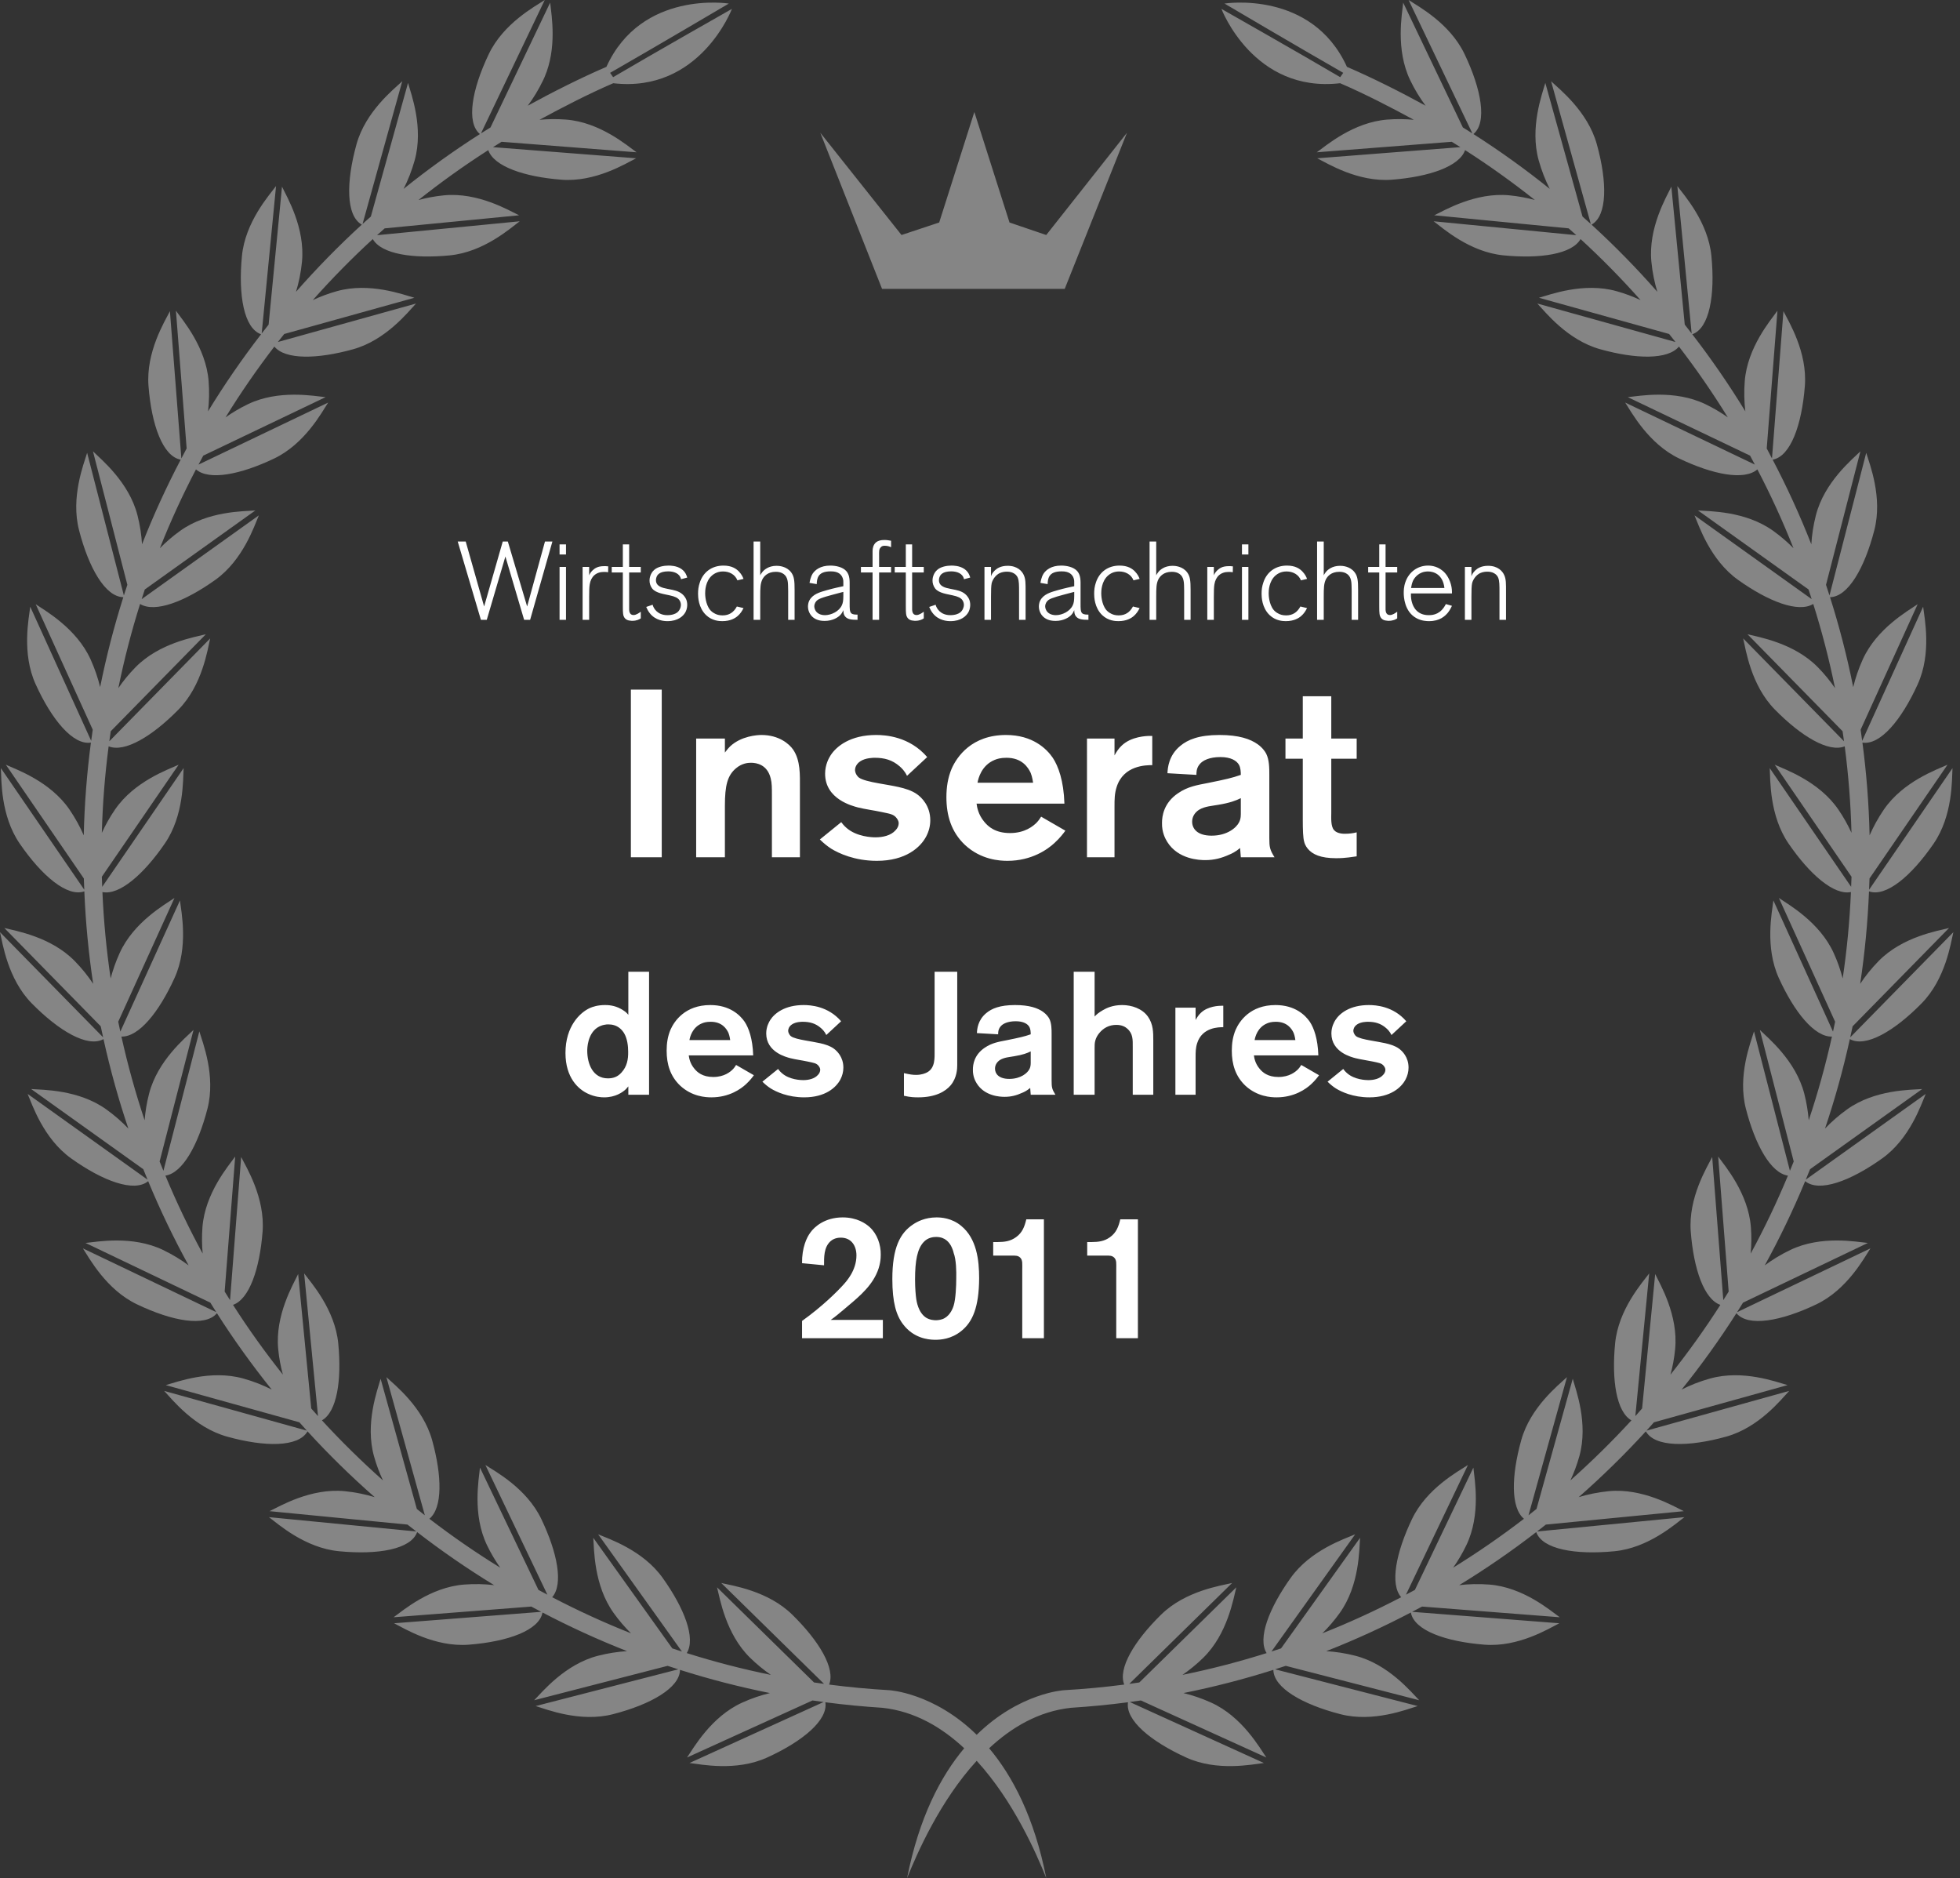 <svg xmlns="http://www.w3.org/2000/svg" width="167" height="160" viewBox="0 0 167 160">
    <rect x="0" y="0" width="167" height="160" fill="#333333" stroke="none"/>
    <g fill="#FFF" fill-rule="evenodd">
        <path d="M120.018 0c.828.542 3.514 1.983 4.767 4.605 1.441 3.016 1.945 5.825.758 6.816 2.255 1.437 4.424 2.997 6.501 4.668-.365-.724-.693-1.537-.94-2.425-.78-2.797.296-5.648.563-6.602l3.169 11.386c.237.21.474.419.707.632L132.16 6.924c.721.677 3.115 2.562 3.896 5.362.898 3.231.903 6.093-.45 6.851 1.972 1.803 3.843 3.715 5.606 5.722-.236-.776-.418-1.636-.507-2.554-.281-2.89 1.272-5.512 1.701-6.403l1.142 11.753c.199.25.394.5.588.753l-1.221-12.558c.592.792 2.623 3.066 2.904 5.958.325 3.336-.166 6.154-1.63 6.669 1.62 2.1 3.133 4.29 4.52 6.563-.093-.792-.12-1.656-.05-2.558.225-2.895 2.21-5.207 2.787-6.011l-.913 11.733c.152.281.3.566.448.85l.975-12.545c.445.882 2.051 3.474 1.826 6.372-.259 3.328-1.224 6.007-2.744 6.278 1.223 2.334 2.325 4.737 3.294 7.21.047-.785.17-1.624.392-2.484.725-2.811 3.082-4.743 3.79-5.436l-2.93 11.372c.1.302.198.604.295.908l3.131-12.153c.285.946 1.415 3.778.69 6.592-.83 3.22-2.238 5.682-3.774 5.706.793 2.5 1.454 5.055 1.976 7.661.183-.76.45-1.562.815-2.366 1.203-2.644 3.858-4.137 4.676-4.696l-4.86 10.69c.046.316.09.632.132.948l5.194-11.427c.117.982.74 3.967-.464 6.611-1.375 3.028-3.191 5.21-4.708 4.965.343 2.594.55 5.23.61 7.903.314-.722.717-1.47 1.22-2.204 1.644-2.395 4.517-3.403 5.42-3.813l-6.646 9.69c-.01.321-.024.64-.037.96l7.107-10.36c-.056.986.038 4.034-1.606 6.43-1.884 2.747-4.054 4.582-5.507 4.07-.11 2.664-.363 5.292-.753 7.876.431-.652.956-1.315 1.574-1.944 2.033-2.073 5.04-2.568 5.999-2.814l-8.217 8.377c-.064.316-.135.627-.203.94l8.787-8.96c-.227.964-.663 3.98-2.698 6.056-2.328 2.373-4.78 3.802-6.122 3.054-.571 2.594-1.276 5.139-2.117 7.622.539-.567 1.17-1.128 1.888-1.64 2.362-1.69 5.41-1.654 6.396-1.73l-9.556 6.83c-.118.299-.243.594-.365.89l10.22-7.303c-.39.907-1.344 3.803-3.708 5.493-2.71 1.937-5.376 2.918-6.565 1.94-1.02 2.462-2.169 4.857-3.442 7.172.637-.474 1.37-.927 2.184-1.316 2.619-1.253 5.613-.69 6.6-.593l-10.637 5.087c-.167.27-.336.54-.507.81l11.364-5.434c-.54.826-1.983 3.512-4.604 4.765-3.017 1.443-5.824 1.947-6.815.758-1.438 2.257-2.998 4.426-4.668 6.503.722-.367 1.537-.694 2.423-.94 2.799-.78 5.649.295 6.603.561l-11.386 3.17c-.21.236-.42.474-.633.708l12.158-3.384c-.677.72-2.564 3.115-5.364 3.894-3.231.9-6.092.905-6.85-.449-1.804 1.972-3.716 3.842-5.723 5.606.776-.236 1.636-.418 2.554-.508 2.891-.28 5.512 1.274 6.404 1.702l-11.754 1.143c-.249.197-.5.393-.752.588l12.557-1.221c-.792.592-3.066 2.622-5.958 2.904-3.336.324-6.153-.167-6.668-1.631-2.101 1.622-4.29 3.132-6.564 4.52.792-.094 1.656-.12 2.559-.05 2.895.225 5.207 2.21 6.01 2.786l-11.733-.911c-.28.152-.565.298-.848.448l12.543.975c-.882.445-3.474 2.05-6.371 1.824-3.327-.258-6.007-1.224-6.279-2.742-2.332 1.221-4.737 2.324-7.209 3.292.784.05 1.624.172 2.483.394 2.813.724 4.745 3.08 5.436 3.788l-11.372-2.93c-.3.1-.604.199-.907.296l12.153 3.13c-.947.285-3.778 1.417-6.591.692-3.221-.83-5.684-2.24-5.708-3.775-2.497.793-5.055 1.454-7.66 1.976.76.184 1.561.45 2.366.816 2.643 1.202 4.136 3.858 4.695 4.674l-10.69-4.86c-.316.047-.631.09-.947.133l11.427 5.195c-.982.117-3.966.738-6.612-.464-3.027-1.376-5.21-3.191-4.964-4.71-1.606.212-3.23.366-4.867.472-2.734.295-5.041 1.653-6.965 3.445 1.998 2.374 3.844 5.878 4.87 11.068-.85-2.107-2.787-6.562-5.931-9.997-3.144 3.435-5.082 7.89-5.933 9.997 1.027-5.19 2.874-8.694 4.87-11.068-1.923-1.792-4.23-3.15-6.963-3.445-1.638-.106-3.262-.26-4.868-.472.245 1.519-1.937 3.334-4.965 4.71-2.643 1.202-5.63.58-6.611.464l11.427-5.195c-.316-.042-.632-.086-.946-.133l-10.692 4.86c.56-.816 2.054-3.472 4.696-4.674.805-.366 1.606-.632 2.366-.816-2.605-.522-5.163-1.183-7.66-1.976-.023 1.536-2.487 2.946-5.707 3.775-2.813.725-5.645-.407-6.593-.692l12.154-3.13c-.304-.097-.607-.195-.908-.296l-11.372 2.93c.693-.708 2.624-3.064 5.436-3.788.859-.222 1.699-.345 2.483-.394-2.47-.968-4.875-2.07-7.209-3.292-.271 1.518-2.951 2.484-6.277 2.742-2.898.226-5.49-1.379-6.372-1.824l12.542-.975c-.282-.15-.566-.296-.846-.448l-11.735.911c.805-.576 3.116-2.56 6.01-2.786.903-.07 1.767-.044 2.56.05-2.274-1.388-4.463-2.898-6.564-4.52-.516 1.464-3.333 1.955-6.667 1.63-2.893-.281-5.168-2.311-5.959-2.903l12.558 1.221c-.252-.195-.505-.39-.754-.588l-11.752-1.143c.892-.428 3.513-1.983 6.404-1.702.918.09 1.776.272 2.553.508-2.008-1.764-3.92-3.634-5.721-5.606-.76 1.354-3.62 1.349-6.853.45-2.8-.78-4.685-3.175-5.363-3.895l12.159 3.384c-.215-.234-.424-.472-.634-.709l-11.386-3.169c.955-.266 3.804-1.34 6.602-.562.888.247 1.701.574 2.423.941-1.668-2.077-3.23-4.246-4.667-6.503-.991 1.189-3.798.685-6.816-.758-2.62-1.253-4.063-3.939-4.604-4.765l11.364 5.433c-.17-.269-.338-.54-.505-.81l-10.636-5.086c.984-.096 3.98-.66 6.598.593.813.39 1.546.842 2.185 1.316-1.274-2.315-2.424-4.71-3.444-7.171-1.188.977-3.855-.004-6.565-1.941-2.362-1.69-3.317-4.586-3.707-5.493l10.22 7.304c-.121-.297-.247-.592-.364-.89l-9.557-6.83c.986.075 4.035.04 6.396 1.729.718.512 1.349 1.073 1.89 1.64-.843-2.483-1.547-5.028-2.12-7.622-1.341.748-3.793-.681-6.122-3.054C.662 83.392.226 80.375 0 79.412l8.787 8.959c-.069-.313-.14-.624-.204-.94L.367 79.054c.96.246 3.964.74 5.998 2.814.617.63 1.143 1.292 1.574 1.944-.39-2.584-.643-5.212-.753-7.877-1.453.513-3.622-1.322-5.507-4.069C.036 69.47.129 66.422.073 65.436l7.108 10.36c-.015-.32-.028-.639-.038-.96l-6.645-9.69c.901.41 3.775 1.418 5.418 3.813.503.733.907 1.482 1.22 2.204.061-2.673.269-5.31.61-7.903-1.516.245-3.333-1.937-4.707-4.965-1.204-2.644-.58-5.63-.463-6.611L7.768 63.11c.042-.316.086-.632.134-.947l-4.86-10.69c.816.558 3.473 2.051 4.674 4.695.365.804.632 1.605.816 2.366.523-2.606 1.184-5.162 1.976-7.66-1.537-.025-2.944-2.488-3.773-5.707-.726-2.814.404-5.646.689-6.592l3.13 12.153c.097-.304.195-.606.297-.908l-2.93-11.372c.707.693 3.065 2.625 3.79 5.436.221.86.343 1.699.39 2.483.97-2.472 2.072-4.875 3.295-7.209-1.52-.271-2.486-2.95-2.744-6.278-.224-2.898 1.38-5.49 1.825-6.372l.976 12.544c.15-.283.295-.568.449-.849l-.912-11.733c.576.804 2.56 3.116 2.786 6.01.07.903.042 1.767-.05 2.56 1.386-2.274 2.899-4.463 4.518-6.564-1.464-.515-1.953-3.333-1.63-6.669.281-2.892 2.312-5.166 2.906-5.958l-1.223 12.558c.195-.252.39-.504.59-.753l1.14-11.753c.431.891 1.984 3.513 1.703 6.403-.09.918-.272 1.778-.509 2.554 1.764-2.007 3.634-3.919 5.606-5.722-1.353-.758-1.346-3.62-.45-6.851.781-2.8 3.175-4.685 3.896-5.362L30.891 19.08c.231-.213.47-.422.706-.632l3.169-11.386c.268.954 1.343 3.805.564 6.602-.249.888-.575 1.701-.942 2.425 2.08-1.671 4.247-3.23 6.502-4.668-1.187-.991-.684-3.8.758-6.816C42.902 1.983 45.587.542 46.415 0L40.98 11.364c.269-.171.54-.34.812-.506L46.876.223l.012.105c.116 1.041.575 3.764-.485 6.23l-.12.264c-.388.812-.84 1.545-1.315 2.182 2.055-1.129 4.523-2.374 6.693-3.306l.003.006C54.653-.88 62.099.304 62.099.304s-6.038 3.56-9.527 5.564l-.587.337c.087.123.173.246.255.37C55.566 4.612 62.363.756 62.363.756S59.637 7.946 52.25 7.09c-2.069.89-4.333 2.056-6.28 3.115.71-.065 1.467-.08 2.257-.018 2.896.224 5.206 2.21 6.011 2.787l-11.501-.895c-.247.151-.49.304-.733.457l12.196.949c-.883.445-3.475 2.05-6.372 1.824-3.162-.245-5.746-1.13-6.226-2.52-2.056 1.315-4.038 2.735-5.943 4.248.674-.181 1.399-.322 2.167-.396 2.893-.28 5.513 1.272 6.404 1.7l-11.454 1.114c-.217.192-.436.384-.65.58l12.157-1.184c-.794.592-3.066 2.623-5.96 2.904-3.146.306-5.832-.112-6.56-1.388-1.792 1.644-3.496 3.38-5.112 5.197.63-.292 1.317-.555 2.056-.761 2.797-.778 5.647.296 6.602.563l-11.092 3.087c-.183.228-.362.454-.542.682l11.772-3.277c-.678.721-2.564 3.117-5.363 3.896-3.049.848-5.77.902-6.706-.23-1.485 1.934-2.876 3.946-4.161 6.03.576-.405 1.219-.792 1.923-1.129 2.62-1.253 5.615-.69 6.6-.592l-10.42 4.982c-.138.253-.272.509-.406.763l11.047-5.284c-.54.827-1.982 3.514-4.603 4.767-2.868 1.372-5.55 1.896-6.66.925-1.135 2.176-2.166 4.415-3.076 6.715.506-.514 1.086-1.02 1.738-1.487 2.365-1.688 5.41-1.653 6.398-1.729l-9.42 6.732c-.092.273-.18.547-.267.822l9.986-7.138c-.39.91-1.345 3.804-3.708 5.495-2.597 1.855-5.155 2.836-6.413 2.055-.738 2.34-1.358 4.732-1.853 7.169.409-.598.894-1.2 1.461-1.776 2.032-2.073 5.039-2.569 5.997-2.814l-8.106 8.265c-.041.284-.081.568-.12.853l8.593-8.76c-.226.962-.663 3.98-2.695 6.054-2.235 2.278-4.586 3.69-5.957 3.138-.317 2.42-.513 4.877-.578 7.367.301-.655.67-1.328 1.125-1.988 1.642-2.395 4.515-3.403 5.418-3.813L8.677 74.69c.007.287.022.572.032.858l6.936-10.113c-.056.987.04 4.035-1.606 6.431-1.802 2.626-3.868 4.424-5.312 4.127.108 2.487.342 4.944.701 7.359.182-.698.432-1.427.765-2.158 1.2-2.645 3.856-4.138 4.673-4.697L10.073 87.04c.057.282.12.561.18.842l5.08-11.175c.117.981.74 3.966-.463 6.61-1.321 2.906-3.046 5.037-4.525 4.988.54 2.425 1.2 4.803 1.977 7.128.057-.72.177-1.483.379-2.26.723-2.813 3.079-4.745 3.788-5.436L13.6 98.946c.105.267.216.529.325.794l3.06-11.877c.284.948 1.415 3.778.69 6.592-.794 3.086-2.12 5.48-3.582 5.696.947 2.275 2.007 4.493 3.175 6.642-.065-.71-.08-1.468-.019-2.257.227-2.895 2.21-5.207 2.79-6.011l-.897 11.502c.15.245.304.489.459.731l.946-12.195c.446.883 2.05 3.474 1.826 6.372-.247 3.163-1.13 5.745-2.52 6.226 1.314 2.056 2.736 4.038 4.249 5.942-.183-.672-.324-1.4-.398-2.166-.28-2.891 1.272-5.512 1.7-6.405l1.114 11.454c.192.217.383.436.578.652l-1.182-12.158c.594.793 2.623 3.066 2.906 5.959.306 3.146-.113 5.833-1.39 6.56 1.645 1.792 3.381 3.497 5.199 5.114-.294-.628-.558-1.316-.763-2.055-.778-2.799.298-5.65.563-6.603l3.087 11.093c.226.18.454.361.682.539l-3.276-11.77c.72.676 3.115 2.563 3.895 5.363.848 3.047.902 5.768-.232 6.704 1.936 1.486 3.948 2.877 6.034 4.163-.406-.575-.793-1.22-1.13-1.924-1.254-2.62-.69-5.615-.594-6.6l4.984 10.42c.253.139.506.271.76.406l-5.282-11.048c.828.542 3.513 1.983 4.766 4.605 1.371 2.867 1.896 5.549.925 6.66 2.177 1.135 4.416 2.164 6.716 3.074-.513-.504-1.02-1.085-1.485-1.738-1.69-2.362-1.654-5.41-1.73-6.397l6.733 9.42.818.267-7.136-9.986c.91.39 3.806 1.345 5.493 3.708 1.857 2.596 2.84 5.157 2.057 6.412 2.34.738 4.732 1.36 7.169 1.856-.596-.41-1.2-.897-1.775-1.461-2.074-2.034-2.568-5.04-2.815-6l8.265 8.106c.285.043.569.081.853.12l-8.759-8.593c.962.227 3.978.663 6.053 2.698 2.279 2.234 3.69 4.584 3.14 5.955 1.693.222 3.406.38 5.135.48 0 0 3.777.21 7.437 3.799 3.66-3.588 7.435-3.799 7.435-3.799 1.73-.1 3.442-.258 5.137-.48-.551-1.37.861-3.721 3.139-5.955 2.075-2.035 5.091-2.471 6.053-2.698l-8.76 8.594c.285-.04.57-.078.853-.12l8.265-8.107c-.245.96-.74 3.966-2.813 6-.576.564-1.179 1.05-1.776 1.461 2.436-.496 4.829-1.118 7.169-1.856-.782-1.255.2-3.816 2.056-6.412 1.69-2.363 4.584-3.317 5.493-3.708l-7.136 9.986c.273-.089.547-.176.82-.268l6.732-9.419c-.075.988-.04 4.035-1.729 6.397-.466.653-.972 1.234-1.486 1.738 2.3-.91 4.539-1.94 6.716-3.075-.972-1.11-.447-3.792.924-6.659 1.254-2.622 3.94-4.063 4.766-4.605l-5.282 11.048c.254-.135.508-.267.761-.405l4.984-10.42c.096.984.66 3.978-.594 6.599-.337.705-.723 1.349-1.129 1.924 2.084-1.286 4.097-2.677 6.032-4.163-1.134-.936-1.08-3.657-.23-6.704.779-2.8 3.173-4.687 3.894-5.364l-3.277 11.771c.23-.178.456-.36.683-.54l3.087-11.092c.266.953 1.342 3.804.563 6.603-.206.739-.47 1.427-.762 2.055 1.818-1.617 3.553-3.322 5.198-5.113-1.276-.728-1.695-3.415-1.389-6.561.281-2.893 2.312-5.166 2.904-5.959l-1.181 12.158c.194-.216.385-.435.577-.652l1.114-11.454c.428.893 1.983 3.514 1.7 6.405-.074.767-.214 1.494-.396 2.166 1.513-1.904 2.934-3.886 4.25-5.942-1.392-.481-2.276-3.063-2.522-6.226-.225-2.898 1.38-5.49 1.826-6.372l.947 12.195c.154-.242.307-.486.457-.731l-.894-11.502c.577.804 2.562 3.116 2.787 6.011.061.789.048 1.548-.018 2.257 1.168-2.15 2.227-4.367 3.174-6.642-1.461-.216-2.787-2.61-3.582-5.696-.725-2.814.406-5.644.691-6.592l3.06 11.877c.108-.265.22-.527.324-.794l-2.887-11.208c.708.691 3.063 2.623 3.788 5.436.2.777.32 1.54.378 2.26.779-2.325 1.437-4.703 1.977-7.128-1.48.049-3.204-2.082-4.525-4.987-1.202-2.645-.58-5.63-.464-6.611l5.08 11.175c.06-.28.123-.56.18-.842l-4.792-10.544c.816.559 3.472 2.052 4.674 4.697.333.731.583 1.46.763 2.158.36-2.415.595-4.872.703-7.359-1.447.297-3.511-1.5-5.313-4.127-1.645-2.396-1.55-5.444-1.606-6.43l6.936 10.112c.01-.286.025-.57.033-.858l-6.545-9.544c.9.41 3.776 1.418 5.419 3.813.453.66.824 1.333 1.123 1.988-.065-2.49-.26-4.946-.576-7.367-1.373.551-3.722-.86-5.957-3.138-2.034-2.074-2.47-5.092-2.696-6.054l8.592 8.76c-.038-.285-.077-.57-.12-.853l-8.105-8.265c.958.245 3.964.74 5.998 2.814.566.575 1.052 1.178 1.461 1.776-.495-2.437-1.117-4.828-1.855-7.17-1.256.782-3.815-.2-6.412-2.054-2.364-1.69-3.318-4.586-3.707-5.495l9.984 7.138c-.087-.275-.175-.549-.266-.822l-9.419-6.732c.987.076 4.033.041 6.397 1.73.652.467 1.232.972 1.738 1.486-.91-2.3-1.941-4.54-3.076-6.715-1.11.971-3.791.447-6.66-.925-2.62-1.253-4.063-3.94-4.604-4.767l11.048 5.284c-.134-.254-.268-.51-.406-.763l-10.42-4.982c.985-.098 3.98-.661 6.6.592.705.337 1.348.724 1.924 1.13-1.286-2.085-2.676-4.097-4.163-6.032-.935 1.133-3.657 1.079-6.705.23-2.798-.778-4.685-3.174-5.362-3.895l11.77 3.277c-.178-.228-.359-.454-.54-.682l-11.092-3.087c.954-.267 3.805-1.341 6.602-.563.74.206 1.427.469 2.055.761-1.615-1.817-3.32-3.553-5.112-5.197-.727 1.276-3.414 1.694-6.56 1.388-2.893-.28-5.167-2.312-5.959-2.904l12.156 1.183c-.214-.195-.433-.387-.65-.579l-11.454-1.114c.891-.428 3.512-1.98 6.403-1.7.768.074 1.495.215 2.168.396-1.906-1.513-3.888-2.933-5.943-4.249-.48 1.391-3.063 2.276-6.227 2.521-2.896.226-5.489-1.379-6.371-1.824l12.196-.949c-.243-.153-.487-.306-.732-.457l-11.503.895c.806-.577 3.116-2.563 6.013-2.787.788-.062 1.547-.047 2.256.018-1.946-1.06-4.21-2.225-6.28-3.115-7.388.856-10.112-6.333-10.112-6.333s6.797 3.856 10.121 5.817c.082-.123.168-.246.257-.37-3.347-1.909-10.116-5.9-10.116-5.9s7.448-1.184 10.436 5.4l.002-.006c2.17.932 4.639 2.177 6.695 3.306-.476-.637-.929-1.37-1.317-2.182-1.253-2.62-.689-5.615-.592-6.6l-.001.001 5.086 10.635.406.251.405.255zm-37 9.541l2.996 9.413 3.13 1.066 6.88-8.712-5.306 13.302H75.155l-5.262-13.302 6.92 8.712 3.21-1.066 2.995-9.413z" opacity=".4"/>
        <path d="M119.761 91.956c-.355.683-1.276 1.527-3.086 1.527-1.394 0-2.389-.474-2.849-.757-.252-.162-.489-.355-.711-.578l1.334-1.083c.06.074.149.207.342.37.638.55 1.588.58 1.795.58.446 0 .965-.104 1.261-.445.119-.119.193-.282.193-.431 0-.059-.014-.177-.118-.312-.193-.266-.431-.281-.979-.4-.491-.104-.98-.163-1.454-.282-.327-.089-2.049-.505-2.049-2.107 0-.564.238-.979.342-1.143.371-.578 1.246-1.275 2.849-1.275.578 0 2.077.089 3.19 1.38l-1.261 1.172c-.149-.312-.342-.49-.461-.594-.459-.4-.949-.533-1.558-.533-.073 0-.578 0-.905.222-.267.178-.326.415-.326.549.015.252.193.43.238.46.193.148.682.268 1.276.37.4.076.801.134 1.202.223.4.089.845.223 1.171.461.268.192.817.711.817 1.617 0 .356-.089.696-.253 1.009zm-9.538-3.962c-.164-.356-.549-.949-1.514-.949-.385 0-.594.073-.741.133-.832.34-1.025 1.171-1.069 1.424h3.472s-.045-.356-.148-.608zm1.483 4.377c-.415.386-1.409 1.112-2.937 1.112-.475 0-1.647-.058-2.657-.994-.845-.801-1.157-1.824-1.157-2.981 0-.623.089-1.217.327-1.782.326-.741 1.246-2.106 3.397-2.106 1.663 0 2.538.861 2.923 1.425.342.518.683 1.424.727 2.863h-5.489c.029.223.103.682.475 1.127.252.312.696.713 1.616.713.92 0 1.455-.431 1.692-.683.059-.058.148-.177.252-.341l1.514.875c-.119.164-.326.445-.683.772zm-9.703-3.502c-.133.416-.133.786-.133 1.217v3.176h-1.721v-7.419h1.721v1.052c.119-.221.267-.444.445-.608.593-.578 1.558-.608 1.766-.608h.148v1.826c-.371 0-1.795 0-2.226 1.364zm-5.488 4.393v-4.081c0-.594.03-1.127-.475-1.558-.149-.133-.43-.313-.92-.313-.609 0-1.098.253-1.469.713-.148.178-.267.401-.327.623-.059.223-.059.402-.059.639v3.977h-1.78V82.785h1.78v3.814c.149-.163.327-.326.713-.548.282-.164.816-.431 1.632-.431s1.706.297 2.195.979c.46.653.46 1.336.46 2.078v4.585h-1.75zm-8.694-3.695c-.296.149-.682.296-1.409.414-.401.075-.831.09-1.202.313-.252.163-.431.415-.431.741 0 .445.327.876 1.217.876.979 0 1.558-.504 1.721-.846.119-.238.104-.445.104-.683v-.815zm0 3.695l-.044-.58c-.283.238-.535.357-.683.415-.489.223-.95.342-1.499.342-.355 0-1.691-.045-2.373-1.142-.119-.194-.342-.594-.327-1.188 0-.415.104-1.246 1.009-1.854.608-.415 1.187-.505 1.87-.638 1.097-.223 1.498-.311 2.047-.504 0-.194-.015-.431-.104-.608-.148-.283-.519-.505-1.172-.505-.682 0-1.113.208-1.305.46-.208.253-.193.549-.193.653l-1.81-.104c.015-.327.074-1.114.801-1.707.459-.385 1.157-.682 2.448-.682 1.216 0 1.928.253 2.389.579.311.223.474.475.534.593.193.386.193.904.193 1.321v3.945c0 .566.029.729.326 1.204h-2.107zm-6.824-.801c-.43.504-1.261 1.022-2.76 1.022-.252 0-.638 0-1.217-.133v-1.929c.534.119.742.149 1.039.149.475 0 .786-.135.95-.223.682-.385.623-1.231.623-1.87v-6.692h1.928v7.954c0 .281-.014 1.068-.563 1.722zm-9.39-.505c-.357.683-1.277 1.527-3.087 1.527-1.395 0-2.388-.474-2.848-.757-.253-.162-.49-.355-.712-.578l1.335-1.083c.059.074.148.207.341.37.638.55 1.588.58 1.795.58.446 0 .965-.104 1.262-.445.118-.119.193-.282.193-.431 0-.059-.015-.177-.119-.312-.193-.266-.431-.281-.98-.4-.489-.104-.979-.163-1.453-.282-.327-.089-2.049-.505-2.049-2.107 0-.564.238-.979.342-1.143.371-.578 1.246-1.275 2.849-1.275.578 0 2.077.089 3.19 1.38l-1.261 1.172c-.149-.312-.342-.49-.46-.594-.46-.4-.95-.533-1.559-.533-.073 0-.578 0-.904.222-.267.178-.327.415-.327.549.015.252.193.43.238.46.193.148.682.268 1.275.37.402.076.802.134 1.203.223.4.089.846.223 1.172.461.267.192.816.711.816 1.617 0 .356-.089.696-.252 1.009zm-9.539-3.962c-.163-.356-.549-.949-1.514-.949-.385 0-.593.073-.741.133-.831.34-1.025 1.171-1.069 1.424h3.472s-.045-.356-.148-.608zm1.484 4.377c-.416.386-1.41 1.112-2.938 1.112-.475 0-1.647-.058-2.656-.994-.846-.801-1.157-1.824-1.157-2.981 0-.623.088-1.217.326-1.782.326-.741 1.246-2.106 3.397-2.106 1.662 0 2.538.861 2.924 1.425.341.518.682 1.424.727 2.863h-5.49c.03.223.103.682.475 1.127.252.312.697.713 1.617.713s1.454-.431 1.692-.683c.059-.058.147-.177.251-.341l1.514.875c-.119.164-.326.445-.682.772zm-10.356-4.317c-.089-.164-.252-.358-.386-.46-.297-.239-.623-.327-.994-.327-.148 0-.534.029-.905.266-.845.55-.875 1.752-.875 1.975 0 1.096.46 2.358 1.766 2.358.474 0 .845-.148 1.157-.504.46-.505.578-1.113.563-1.781 0-.474-.074-1.082-.326-1.527zm.341 5.208v-.713c-.074.075-.133.163-.208.238-.281.266-.889.696-1.854.696-.252 0-.786-.03-1.38-.311-.801-.37-1.914-1.336-1.914-3.472 0-2.269 1.231-3.441 2.078-3.827.237-.105.667-.253 1.29-.253.253 0 .787.014 1.35.326.104.06.193.105.371.237.134.104.238.239.267.268v-3.666h1.766v10.477h-1.766zm60.319-20.151c-1.336 0-2.023-.322-2.428-.808-.202-.243-.283-.486-.303-.586-.101-.325-.122-1.033-.122-1.923v-5.157h-1.476v-1.721h1.476v-3.601h2.428v3.601h2.164v1.721h-2.164v4.59c0 .407-.061 1.174.243 1.498.283.324.869.303.93.303.345 0 .688-.04.991-.121v2.044c-.323.039-.91.16-1.739.16zm-8.133-5.116c-.404.201-.93.404-1.921.566-.546.1-1.133.121-1.639.424-.344.223-.587.567-.587 1.012 0 .606.446 1.193 1.659 1.193 1.335 0 2.124-.687 2.346-1.152.162-.324.142-.607.142-.932v-1.111zm0 5.036l-.061-.789c-.383.324-.728.486-.93.566-.668.303-1.295.465-2.043.465-.486 0-2.306-.06-3.237-1.556-.161-.264-.465-.81-.444-1.619 0-.566.141-1.699 1.375-2.529.829-.566 1.618-.687 2.548-.869 1.497-.304 2.044-.426 2.792-.688 0-.263-.02-.586-.142-.83-.202-.383-.707-.688-1.597-.688-.931 0-1.517.283-1.781.627-.283.345-.262.749-.262.891l-2.469-.142c.021-.444.102-1.517 1.093-2.327.627-.526 1.578-.93 3.338-.93 1.659 0 2.629.344 3.256.789.425.303.648.647.728.809.264.527.264 1.234.264 1.801v5.38c0 .77.04.992.444 1.639h-2.872zm-10.58-5.987c-.182.566-.182 1.072-.182 1.658v4.329h-2.346V62.916h2.346v1.437c.162-.304.364-.607.607-.83.809-.789 2.124-.83 2.407-.83h.202v2.489c-.505 0-2.447 0-3.034 1.862zm-7.322-1.195c-.223-.485-.749-1.294-2.064-1.294-.526 0-.809.101-1.012.183-1.132.465-1.396 1.597-1.456 1.941h4.734s-.061-.485-.202-.83zm2.022 5.968c-.567.527-1.922 1.517-4.005 1.517-.648 0-2.246-.08-3.621-1.356-1.153-1.091-1.579-2.487-1.579-4.065 0-.85.123-1.658.446-2.427.445-1.012 1.699-2.873 4.633-2.873 2.265 0 3.459 1.174 3.984 1.942.466.709.931 1.942.992 3.905h-7.485c.04.303.141.929.647 1.537.344.425.951.971 2.205.971 1.255 0 1.982-.586 2.306-.93.082-.082.203-.244.344-.466l2.064 1.193c-.162.223-.445.608-.931 1.052zm-10.924-.566c-.485.93-1.74 2.083-4.208 2.083-1.901 0-3.256-.647-3.884-1.031-.344-.223-.667-.486-.971-.789l1.821-1.476c.081.101.202.283.465.505.87.748 2.165.789 2.448.789.607 0 1.315-.142 1.719-.607.162-.162.263-.384.263-.586 0-.082-.02-.244-.161-.425-.264-.364-.587-.385-1.336-.547-.667-.141-1.335-.223-1.982-.383-.445-.123-2.791-.689-2.791-2.873 0-.769.323-1.335.464-1.558.506-.789 1.7-1.74 3.885-1.74.788 0 2.832.121 4.349 1.881l-1.719 1.599c-.203-.425-.466-.667-.628-.81-.627-.545-1.295-.728-2.124-.728-.101 0-.789 0-1.234.304-.364.242-.445.567-.445.748.02.344.264.587.324.627.263.202.931.364 1.74.506.546.101 1.092.182 1.638.304.546.121 1.153.303 1.598.627.364.261 1.113.97 1.113 2.205 0 .485-.121.95-.344 1.375zm-13.149 1.78v-5.159c0-.788 0-1.172-.102-1.557-.283-1.173-1.193-1.335-1.679-1.335-.263 0-.769.04-1.274.465-.729.608-.951 1.456-.951 3.196v4.39h-2.448V62.916h2.448v1.195c.04-.062.243-.324.445-.527.951-.891 2.326-.971 2.67-.971 1.497 0 2.367.77 2.691 1.234.648.93.586 2.206.586 3.237v5.947H65.77zm-12.017 0h2.63V58.749h-2.63v14.282zm74.009-20.229v-2.344c0-.605 0-.963-.104-1.228-.094-.235-.255-.34-.34-.386-.255-.152-.51-.143-.614-.143-.104 0-.349.011-.595.124-.33.161-.595.519-.68.858-.047.218-.057.605-.057 1.144v1.975h-.557v-4.506h.557v.802c.038-.112.104-.292.322-.5.179-.17.5-.397 1.095-.397.841 0 1.228.463 1.369.774.171.36.161.718.161 1.483v2.344h-.557zm-6.09-4.12c-.784 0-1.152.54-1.275.785-.085.189-.141.424-.17.624h2.843c-.132-1.161-.907-1.409-1.398-1.409zm1.691 3.515c-.246.292-.689.718-1.605.718-.161 0-.615-.01-1.039-.236-1.078-.557-1.115-1.879-1.115-2.173 0-.152 0-.52.141-.915.293-.852 1.03-1.409 1.937-1.409.274 0 .925.057 1.445.643.359.405.586 1.039.586 1.587v.141h-3.496c-.009.369.039.595.086.756.094.358.416 1.105 1.445 1.096.397 0 1.02-.095 1.445-.944l.52.149c-.048.095-.161.351-.35.587zm-5.033.69c-.048 0-.104 0-.151-.011-.123-.009-.463-.036-.595-.396-.076-.198-.066-.679-.066-.897v-2.815h-.945v-.472h.945v-1.918h.538v1.918h.992v.472h-.992V51.734c-.009.264-.009.661.369.661.226 0 .453-.16.623-.284v.568c-.123.084-.35.208-.718.208zm-3.162-.085v-2.457c0-.141-.009-.284-.009-.435-.01-.443-.066-.878-.52-1.096-.169-.075-.34-.102-.528-.102-.69 0-1.002.386-1.134.632-.179.36-.189.727-.189 1.512v1.946h-.567v-6.669h.567v2.881c.01-.028.076-.152.151-.246.161-.217.548-.567 1.247-.567.199 0 .85.038 1.237.557.255.34.293.709.293 1.503v2.541h-.548zm-4.295-.331c-.207.188-.623.444-1.313.444-.245 0-.859-.019-1.379-.51-.67-.634-.689-1.569-.689-1.823 0-.341.038-.624.142-.935.293-.926 1.048-1.465 2.021-1.465.718 0 1.096.274 1.313.5.255.265.349.501.397.634l-.52.122c-.198-.5-.689-.756-1.218-.756-.17 0-.567.019-.935.332-.586.5-.596 1.34-.596 1.539 0 .133.019.908.426 1.408.066.075.198.218.444.331.113.056.311.132.613.132.567 0 .954-.266 1.219-.757l.567.134c-.123.254-.274.481-.492.67zm-5.052.331h.548v-4.506h-.548v4.506zm0-5.564h.548v-.86h-.548v.86zm-.782 1.511c-.113-.019-.217-.028-.35-.028-.689 0-1.114.406-1.218 1.067-.038.235-.047.538-.047 1.068v1.946h-.558v-4.506h.558v.718c.028-.076.075-.162.123-.227.056-.086.245-.321.528-.444.123-.057.321-.114.643-.114.075 0 .169 0 .33.019l-.009.501zm-4.144 4.053v-2.457c0-.141-.009-.284-.009-.435-.01-.443-.067-.878-.52-1.096-.17-.075-.34-.102-.529-.102-.69 0-1.001.386-1.134.632-.179.36-.189.727-.189 1.512v1.946h-.566v-6.669h.566v2.881c.01-.028.076-.152.152-.246.16-.217.548-.567 1.246-.567.199 0 .85.038 1.238.557.255.34.293.709.293 1.503v2.541h-.548zm-4.286-.331c-.208.188-.623.444-1.314.444-.245 0-.859-.019-1.379-.51-.67-.634-.689-1.569-.689-1.823 0-.341.037-.624.141-.935.293-.926 1.049-1.465 2.022-1.465.718 0 1.096.274 1.313.5.255.265.349.501.397.634l-.52.122c-.198-.5-.69-.756-1.218-.756-.17 0-.567.019-.935.332-.586.5-.596 1.34-.596 1.539 0 .133.019.908.426 1.408.066.075.198.218.443.331.114.056.312.132.614.132.568 0 .955-.266 1.218-.757l.568.134c-.123.254-.274.481-.491.67zm-5.08-2.049l-.283.074c-.879.236-1.634.417-1.908.614-.17.122-.284.33-.284.548 0 .151.066.283.085.321.208.416.718.426.822.426.548 0 1.218-.331 1.446-.851.084-.188.122-.378.122-.792v-.34zm.198 2.143c-.179-.18-.189-.368-.198-.586-.057.143-.132.275-.236.388-.179.208-.652.529-1.36.529-.576 0-.888-.199-1.077-.387-.113-.114-.34-.408-.34-.842 0-.131.019-.435.245-.708.341-.415.898-.547 1.389-.69.283-.074.567-.16.85-.216l.529-.114v-.235c0-.17.009-.266-.047-.436-.095-.293-.349-.604-1.03-.594-.576 0-.869.16-1.02.386-.141.218-.16.454-.17.701l-.614-.105c.019-.095.076-.482.265-.785.207-.311.652-.689 1.502-.689.453 0 1.067.114 1.379.482.302.358.274.841.274 1.275v1.445c0 .434-.01.738.151.87.141.113.369.103.519.103v.445c-.529 0-.822-.048-1.011-.237zm-4.899.237v-2.344c0-.605 0-.963-.104-1.228-.094-.235-.255-.34-.34-.386-.255-.152-.51-.143-.614-.143-.104 0-.349.011-.595.124-.331.161-.595.519-.68.858-.047.218-.057.605-.057 1.144v1.975h-.557v-4.506h.557v.802c.038-.112.104-.292.322-.5.179-.17.5-.397 1.095-.397.841 0 1.228.463 1.369.774.171.36.161.718.161 1.483v2.344h-.557zm-4.304-.671c-.18.34-.633.784-1.54.784-.274 0-1.011-.039-1.511-.68-.142-.18-.217-.34-.302-.53l.548-.188c.075.311.415.888 1.255.888.426 0 .7-.123.832-.226.198-.152.321-.417.321-.653 0-.142-.047-.283-.123-.396-.141-.199-.368-.313-.85-.416-.444-.105-1.143-.179-1.464-.567-.151-.189-.245-.464-.236-.709 0-.141.047-.576.387-.878.302-.283.831-.378 1.228-.378.132 0 .69 0 1.105.292.35.247.454.578.491.729l-.529.141c-.104-.519-.642-.67-1.095-.67-.369 0-.614.084-.737.17-.038.018-.132.094-.198.198-.095.161-.104.32-.104.388 0 .528.557.65.944.726l.473.096c.405.084.783.235 1.029.584.208.283.217.557.217.69 0 .095-.009.349-.141.605zm-4.533.756c-.047 0-.104 0-.15-.011-.124-.009-.464-.036-.596-.396-.076-.198-.066-.679-.066-.897v-2.815h-.945v-.472h.945v-1.918h.538v1.918h.992v.472h-.992V51.734c-.009.264-.009.661.369.661.227 0 .453-.16.623-.284v.568c-.122.084-.35.208-.718.208zm-3.087-4.119v4.034h-.557v-4.034h-.992v-.472h.992v-.861c0-.48-.019-.613.057-.868.094-.284.311-.567.944-.567.217 0 .369.029.576.066v.548c-.094-.037-.274-.123-.538-.123-.189 0-.274.057-.331.123-.179.18-.151.359-.151.775v.907h1.02v.472h-1.02zm-3.048 1.654l-.283.074c-.879.236-1.635.417-1.909.614-.17.122-.283.33-.283.548 0 .151.066.283.085.321.208.416.718.426.822.426.548 0 1.218-.331 1.445-.851.085-.188.123-.378.123-.792v-.34zm.198 2.143c-.179-.18-.189-.368-.198-.586-.057.143-.133.275-.236.388-.18.208-.652.529-1.36.529-.577 0-.888-.199-1.077-.387-.113-.114-.341-.408-.341-.842 0-.131.02-.435.246-.708.34-.415.898-.547 1.389-.69.283-.074.567-.16.85-.216l.529-.114v-.235c0-.17.009-.266-.048-.436-.094-.293-.349-.604-1.029-.594-.576 0-.869.16-1.02.386-.142.218-.161.454-.17.701l-.615-.105c.02-.095.077-.482.266-.785.207-.311.651-.689 1.501-.689.454 0 1.067.114 1.379.482.303.358.274.841.274 1.275v1.445c0 .434-.009.738.151.87.142.113.369.103.52.103v.445c-.529 0-.822-.048-1.011-.237zm-4.899.237v-2.457c0-.141-.01-.284-.01-.435-.009-.443-.066-.878-.519-1.096-.17-.075-.341-.102-.529-.102-.69 0-1.002.386-1.134.632-.179.36-.189.727-.189 1.512v1.946h-.566v-6.669h.566v2.881c.01-.028.075-.152.152-.246.16-.217.547-.567 1.246-.567.198 0 .85.038 1.237.557.256.34.293.709.293 1.503v2.541h-.547zm-4.296-.331c-.207.188-.623.444-1.313.444-.246 0-.86-.019-1.379-.51-.671-.634-.69-1.569-.69-1.823 0-.341.038-.624.142-.935.293-.926 1.048-1.465 2.021-1.465.718 0 1.097.274 1.314.5.255.265.348.501.396.634l-.52.122c-.197-.5-.689-.756-1.218-.756-.17 0-.567.019-.935.332-.586.5-.595 1.34-.595 1.539 0 .133.019.908.425 1.408.066.075.198.218.444.331.113.056.311.132.614.132.567 0 .954-.266 1.218-.757l.567.134c-.122.254-.274.481-.491.67zm-4.447-.34c-.179.34-.632.784-1.539.784-.274 0-1.011-.039-1.511-.68-.142-.18-.218-.34-.303-.53l.548-.188c.075.311.416.888 1.256.888.425 0 .699-.123.832-.226.198-.152.32-.417.32-.653 0-.142-.046-.283-.122-.396-.142-.199-.369-.313-.85-.416-.444-.105-1.143-.179-1.464-.567-.152-.189-.246-.464-.236-.709 0-.141.047-.576.387-.878.302-.283.831-.378 1.228-.378.132 0 .689 0 1.105.292.349.247.453.578.491.729l-.529.141c-.104-.519-.642-.67-1.096-.67-.368 0-.614.084-.736.17-.038.018-.133.094-.199.198-.094.161-.104.32-.104.388 0 .528.558.65.945.726l.472.096c.406.084.784.235 1.03.584.208.283.217.557.217.69 0 .095-.009.349-.142.605zm-4.532.756c-.048 0-.104 0-.151-.011-.123-.009-.463-.036-.595-.396-.076-.198-.066-.679-.066-.897v-2.815h-.945v-.472h.945v-1.918h.538v1.918h.991v.472h-.991V51.734c-.01.264-.01.661.369.661.226 0 .452-.16.622-.284v.568c-.122.084-.349.208-.717.208zm-2.067-4.138c-.113-.019-.217-.028-.349-.028-.69 0-1.115.406-1.219 1.067-.038.235-.047.538-.047 1.068v1.946h-.557v-4.506h.557v.718c.028-.076.076-.162.123-.227.057-.086.245-.321.529-.444.122-.057.321-.114.642-.114.076 0 .17 0 .331.019l-.01.501zm-4.136 4.053h.548v-4.506h-.548v4.506zm0-5.564h.548v-.86h-.548v.86zm32.12 56.472c.374 0 1.29.045 2.1.72 1.32 1.08 1.53 2.91 1.53 4.47-.016 2.46-.556 3.705-1.5 4.47-.87.72-1.816.765-2.22.765h-.083c-.58-.011-1.792-.149-2.678-1.32-.585-.765-.915-1.86-.915-3.855 0-2.67.66-3.93 1.785-4.665.315-.21.99-.585 1.98-.585zm-7.994 0c1.2 0 1.95.51 2.295.825.645.585.96 1.5.945 2.355 0 .3-.03.945-.39 1.68-.6 1.26-1.77 2.145-2.79 3.015-.36.3-.705.6-1.08.855h4.44V114h-6.885v-1.47c1.74-1.245 3-2.505 3.54-3.105.24-.27 1.095-1.2 1.095-2.475 0-.825-.435-1.515-1.335-1.515-.48 0-.75.195-.885.315-.57.525-.54 1.38-.54 2.04l-1.875-.18c-.015-1.32.39-2.19.72-2.625.33-.465 1.215-1.275 2.745-1.275zm17.142.165V114H87.1v-5.79c0-.555.045-.84-.165-1.065-.195-.195-.42-.18-.675-.18h-1.635v-1.155h.386c.565-.007 1.065-.056 1.564-.42.54-.39.72-.9.87-1.515h1.5zm8.009 0V114h-1.845v-5.79c0-.555.045-.84-.165-1.065-.195-.195-.42-.18-.675-.18h-1.635v-1.155h.385c.566-.007 1.065-.056 1.565-.42.54-.39.72-.9.87-1.515h1.5zm-17.188 1.5c-.21 0-.72.03-1.095.465-.51.57-.705 1.56-.705 3.15 0 .795.06 1.38.105 1.695.03.15.15 1.11.825 1.56.33.21.705.225.84.225l.055-.001c.15-.005.446-.035.695-.179.51-.285.72-.9.765-1.05.18-.57.225-1.71.225-2.31.015-.615 0-1.62-.225-2.205-.015-.09-.09-.345-.225-.6-.15-.255-.465-.75-1.26-.75zM39.681 46.133l1.568 5.534 1.587-5.534h.434l1.644 5.534 1.52-5.534h.633l-1.898 6.669h-.511l-1.596-5.394-1.587 5.394h-.5L39 46.133h.681z"/>
    </g>
</svg>
